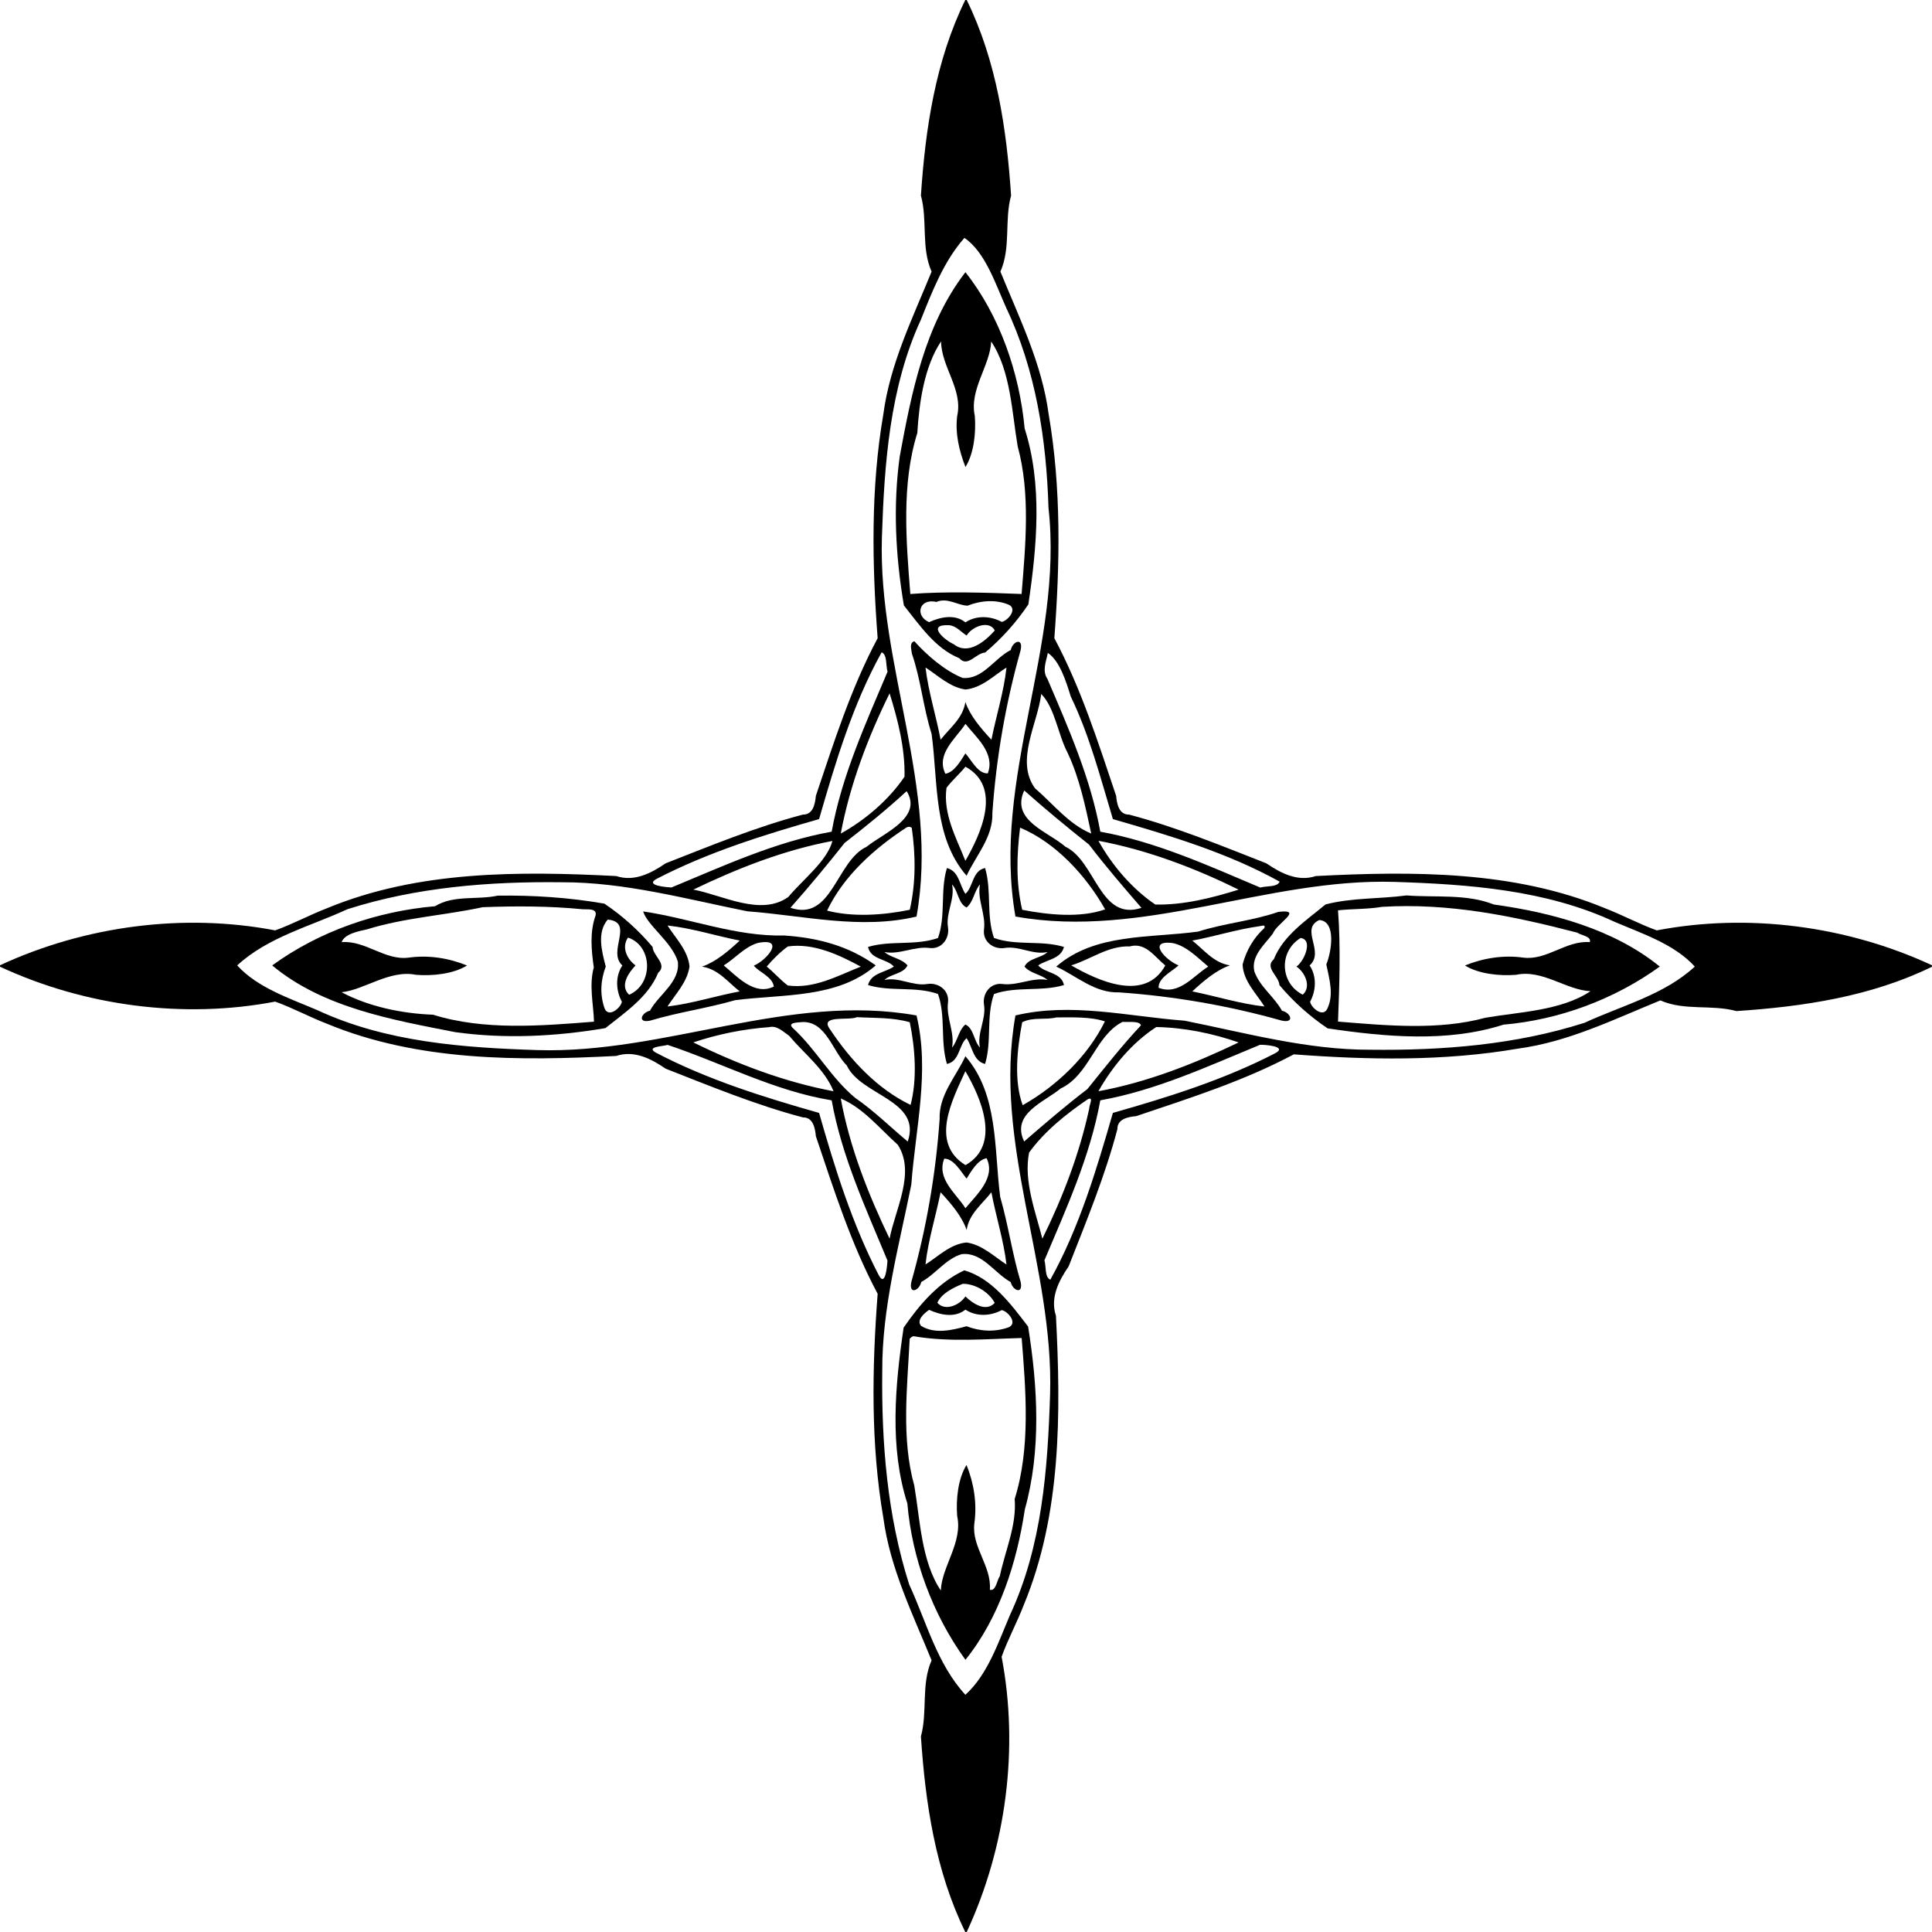 <?xml version="1.0" encoding="UTF-8"?>
<!DOCTYPE svg  PUBLIC '-//W3C//DTD SVG 1.1//EN'  'http://www.w3.org/Graphics/SVG/1.1/DTD/svg11.dtd'>
<svg width="1173pt" height="1173pt" version="1.1" viewBox="0 0 1173 1173" xmlns="http://www.w3.org/2000/svg">
<path d="m586.06 0h0.88c18.11 36.99 24.23 78.11 26.93 118.72-4.16 15.24 0.01 31.48-6.48 46.2 11.49 28.19 25.22 55.92 29.29 86.52 7.72 44.89 6.88 90.85 3.46 136.03 16.2 30.36 26.53 63.11 37.51 95.7 0.46 4.83 1.64 11.5 7.88 11.41 28.53 7.53 55.98 18.87 83.31 29.58 8.83 6.02 19.06 11.36 30.02 7.73 58.83-3.01 120.34-3.38 175.65 19.56 10.58 4.08 20.65 9.55 31.39 13.43 55.36-10.59 115.28-2.87 167.1 21.18v0.88c-36.99 18.11-78.11 24.23-118.72 26.93-15.25-4.16-31.49 0.01-46.2-6.48-28.19 11.49-55.92 25.22-86.52 29.29-44.89 7.72-90.85 6.88-136.03 3.46-30.36 16.2-63.11 26.53-95.7 37.51-4.83 0.46-11.51 1.64-11.41 7.88-7.53 28.53-18.87 55.98-29.58 83.31-6.02 8.83-11.36 19.06-7.73 30.02 3.01 58.83 3.38 120.34-19.56 175.65-4.08 10.58-9.55 20.65-13.43 31.39 10.59 55.36 2.87 115.28-21.18 167.1h-0.88c-18.11-36.99-24.23-78.11-26.93-118.72 4.15-15.25-0.01-31.49 6.48-46.2-11.49-28.19-25.22-55.92-29.29-86.52-7.72-44.89-6.88-90.85-3.46-136.03-16.2-30.36-26.53-63.11-37.51-95.7-0.47-4.83-1.64-11.51-7.88-11.41-28.53-7.53-55.98-18.87-83.31-29.58-8.83-6.02-19.06-11.36-30.02-7.73-58.83 3.01-120.34 3.38-175.65-19.56-10.58-4.08-20.65-9.55-31.39-13.43-55.36 10.59-115.28 2.87-167.1-21.18v-0.88c51.82-24.05 111.74-31.77 167.1-21.18 10.74-3.88 20.81-9.35 31.39-13.43 55.31-22.94 116.82-22.57 175.65-19.56 10.96 3.63 21.19-1.71 30.02-7.73 27.33-10.71 54.78-22.05 83.31-29.58 6.24 0.09 7.41-6.58 7.88-11.41 10.98-32.59 21.31-65.34 37.51-95.7-3.42-45.18-4.26-91.14 3.46-136.03 4.07-30.6 17.8-58.33 29.29-86.52-6.49-14.72-2.33-30.96-6.48-46.2 2.7-40.61 8.82-81.73 26.93-118.72m-0.51 144.43c-12.53 14.2-19.46 32.28-26.44 49.68-18.98 41.26-22.19 87.42-23.67 132.18-2.37 77.57 34.92 152.57 21.03 230.18-33.9 8.13-68.64-0.64-102.68-3.17-37.25-7.45-74.48-17.75-112.77-17.64-43.78-0.53-88.23 2.99-130.06 16.36-22.66 10.47-48.26 16.89-66.95 34.12 12.36 13.62 31.83 19.96 48.68 27.17 41.65 19.4 88.33 22.79 133.6 24.25 77.57 2.37 152.57-34.92 230.18-21.03 8.13 33.9-0.64 68.64-3.17 102.68-7.45 37.25-17.75 74.48-17.64 112.77-0.53 43.78 2.99 88.23 16.36 130.06 10.47 22.66 16.89 48.26 34.12 66.95 13.62-12.36 19.96-31.83 27.17-48.68 19.4-41.65 22.79-88.33 24.25-133.6 2.37-77.57-34.92-152.57-21.03-230.18 33.9-8.13 68.64 0.64 102.68 3.17 37.25 7.45 74.48 17.75 112.77 17.64 43.78 0.53 88.23-2.99 130.06-16.36 22.66-10.47 48.26-16.89 66.95-34.12-12.36-13.62-31.83-19.96-48.68-27.17-41.65-19.4-88.33-22.79-133.6-24.25-77.57-2.37-152.57 34.92-230.18 21.03-14.72-83.66 29.4-164.34 20.06-248.2-1.29-41.5-7.65-83.46-25.61-121.25-6.53-14.5-12.74-33.96-25.43-42.59m-50.27 251.63c-17.54 31.57-28.02 66.78-37.97 101.25-33.65 9.59-67.54 20.15-98.68 36.31-7.37 4.05 6.25 5.06 9.06 5.2 31.74-13.15 63.27-27.79 97.26-33.87 6.15-33.94 20.58-65.51 33.93-97.15-1.13-3.65-0.11-10.35-3.6-11.74m100.92 0.32c-1.01 5.18-3.59 10.85-0.3 15.72 12.9 30.15 26.27 60.45 32.15 92.85 33.94 6.15 65.51 20.58 97.15 33.93 3.65-1.13 10.33-0.11 11.74-3.6-31.57-17.54-66.78-28.02-101.25-37.97-7.55-25.1-14.11-50.68-25.6-74.49-2.84-9.18-6.64-21.49-13.89-26.44m-96.08 24.57c-13.24 26.93-24.09 55.49-29.65 85.14 14.85-8.23 29.04-20.3 38.71-34.53 0.39-17.15-4.07-34.63-9.06-50.61m92.08 0.4c-2.26 18.12-15.87 40.55-3.82 57.23 11.05 9.48 20.49 21.84 34.15 27.51-3.6-16.72-7.05-33.61-14.42-49.19-5.88-11.29-7.6-27.06-15.91-35.55m-81.72 58.98c-12.02 11.08-24.75 21.39-37.69 31.46-10.62 13.4-21.56 26.61-32.86 39.35 25.27 8.6 27.73-28.37 46.19-37.02 10.43-8.4 34.27-17.6 24.36-33.79m71.38-0.4c-8.42 18.31 14.69 25.04 25.04 34.17 18.36 8.71 20.87 45.46 46.13 37.09-10.83-12.51-21.72-25.16-31.82-38.4-13.4-10.62-26.61-21.56-39.35-32.86m-71.34 22.36c-19.74 12.88-38.27 29.47-48.36 50.58 15.55 4.04 33.94 2.82 50.21-0.5 3.73-16.26 3.59-33.2 1.2-49.77-0.97-0.72-1.98-0.83-3.05-0.31m68.82 0.21c-2.08 16.64-2.57 33.52 1.29 49.87 16.2 3.14 35.29 5.03 50.35-0.26-11.71-20.72-30.15-40.61-51.64-49.61m-113.94 8.08c-29.44 5.52-57.65 16.64-84.44 29.53 17.6 3.25 40.85 16.43 57.62 4.51 8.97-10.73 23.58-21.81 26.82-34.04m161.51-0.11c8.23 14.85 20.3 29.04 34.53 38.71 17.15 0.39 34.63-4.07 50.61-9.06-26.93-13.24-55.49-24.09-85.14-29.65m-146.65 107.08c-4.59 2.3-23.15-1.73-16.26 7.47 12.49 18.81 28.75 36.14 48.87 45.82 4.04-15.55 2.82-33.94-0.5-50.21-10.5-3.01-21.31-2.46-32.11-3.08m121.15 0.16c-6.82 1.68-14.09-0.39-20.78 2.92-3.08 16.17-5.18 35.58 0.3 50.39 20.73-11.76 39.45-29.66 49.91-50.89-8.6-2.91-19.78-2.44-29.43-2.42m-154.04 2.81c-3.07 0.29-9.88 0.18-5.75 3.87 13.96 12.89 23.05 30.16 37.73 42.26 11.39 7.81 21.23 17.67 31.79 26.42 8.6-25.27-28.37-27.74-37.02-46.19-8.5-8.45-12.57-26.76-26.75-26.36m194.17-0.11c-16.68 8.55-20 32.25-37.63 40.49-9.83 8.23-30.22 15.2-22.1 32.13 12.51-10.83 25.16-21.72 38.4-31.82 10.59-13.09 20.98-26.38 32.49-38.65-0.55-3-8.27-1.82-11.16-2.15m-214.57 3.21c-15.72 1.11-31.44 4.37-46.02 9.26 26.93 13.24 55.49 24.09 85.14 29.65-5.48-13.5-17.76-22.7-26.97-33.66-3.64-2.47-7.34-6.44-12.15-5.25m235.06-0.06c-14.62 9.43-26.73 24.03-35.12 38.97 29.69-5.44 58.13-16.66 85.13-29.64-15.76-5.47-32.97-9.04-50.01-9.33m-296.67 10.83c-2.85 0.9-13.22 1.08-7.36 4.6 31.28 16.43 65.5 27.11 99.31 36.7 9.59 33.65 20.15 67.53 36.31 98.68 4.05 7.37 5.06-6.28 5.2-9.06-13.15-31.74-27.79-63.27-33.87-97.26-34.85-5.66-66.71-22.71-99.59-33.66m359.62-0.04c-31.65 13.05-63.06 27.65-96.93 33.7-6.15 33.94-20.58 65.51-33.93 97.15 1.13 3.65 0.09 10.33 3.6 11.74 17.54-31.57 28.02-66.78 37.97-101.25 33.64-9.58 67.53-20.15 98.68-36.31 7.52-4.12-6.57-5.2-9.39-5.03m-254.51 32.56c5.43 29.69 16.66 58.13 29.64 85.13 3.29-17.44 16-40.22 4.95-57.04-11-9.86-20.83-22.19-34.59-28.09m149.99 0.47c-13.17 8.97-26.23 19.42-35.64 32.36-3.43 17.09 3.87 35.98 8.06 52.31 12.36-25.06 22.55-51.61 28.45-79.04-0.09-2 2.97-7.43-0.87-5.63z"/>
<path d="m586.15 165.27c20.89 26.39 32.84 61.37 35.96 94.91 10.9 33.98 7.47 71.53 2.26 106.75-7.28 10.85-16.25 20.85-26.26 29.26-5.72 0.38-10.58 9.28-15.71 3.42-14.64-5.95-24.02-20.04-33.61-32.03-5.06-29.94-6.67-60.4-2.52-90.47 7.11-38.31 15.03-79.62 39.88-111.84m-14.77 41.98c-10.22 15.27-13.31 37.19-14.44 55.66-9.7 30.97-6.77 65.72-4.24 97.73 21.5-1.68 46.29-0.84 67.56-0.01 2.35-29.44 5.45-60.87-2.36-89.58-3.52-20.43-4.24-46.08-16.11-63.71-0.59 14.6-13.41 29.16-9.94 45.19 0.8 10.08-0.53 22.8-5.67 31.02-3.8-9.77-6.36-20.43-5.02-31.02 3.6-16.17-9.69-29.8-9.78-45.28m-2.82 158.2c-10.66-2.39-13.19 8.55-4.46 12.28 6.91-3.13 15.63-5.04 22.06 0.13 6.51-4.31 15.13-4.02 22.03-0.29 3.58-0.62 9.71-7.58 4.47-10.33-8-3.45-17.25-2.66-25.21 0.49-6.38-0.27-12.09-5.09-18.89-2.28m7.6 14.14c-14.11-0.69-2.43 9.25 2.86 11.5 8.76 7 19.06-1.67 24.96-8.3-3.37-6.53-13.93-2.37-17.08 3.08-3.49-2.2-6.33-5.95-10.74-6.28z"/>
<path d="m555.16 389.35c7.41 8.22 18.13 17.73 29.27 22.26 12.39 1.06 19.22-11.95 29.24-16.95 1.12-5.33 7.76-7.96 5.98 0.16-9.09 32.28-14.8 65.27-17.14 98.7 0.49 14.73-9.79 25.58-15.65 38.18-20.41-23.47-17.22-56.84-21.26-86.19-5.09-15.94-6.47-32.8-11.95-48.65-0.22-2.49-1.78-6.64 1.51-7.51m6.75 15.91c1.76 14.85 6.44 29.3 9.17 43.85 5.75-7.32 13.48-12.95 15.04-22.86 2.91 8.37 9.38 15.95 15.81 22.86 2.89-14.48 7.53-28.96 9.16-43.82-7.46 4.66-15.07 12.45-24.91 13.34-9.56-1.34-16.94-8.69-24.27-13.37m24.27 34.25c-6.01 9.04-18.1 18.35-12.18 30.29 5.48-1.03 9.24-7.82 12.13-12.38 3.76 4.12 7.52 12.33 13.59 12.15 4.66-12.25-7.19-22.06-13.54-30.06m-0.01 26c-3.63 4.45-8.04 8.2-11.51 12.79-2.15 16.01 5.78 30.03 11.46 44.33 9.27-16.06 22.62-44.75 0.05-57.12z"/>
<path d="m574.92 527.02c7.33 1.84 7.59 10.33 11.22 15.66 4.75-3.99 4.14-14.11 11.94-15.66 4.14 13.88 0.59 28.72 5.42 42.48 13.76 4.88 28.6 1.2 42.48 5.42-1.84 7.33-10.33 7.59-15.66 11.22 3.99 4.75 14.11 4.14 15.66 11.94-13.88 4.14-28.72 0.59-42.48 5.42-4.88 13.76-1.2 28.6-5.42 42.48-7.33-1.84-7.59-10.33-11.22-15.66-4.75 3.99-4.14 14.11-11.94 15.66-4.14-13.88-0.6-28.72-5.42-42.48-13.77-4.88-28.6-1.2-42.48-5.42 1.84-7.33 10.33-7.59 15.66-11.22-3.99-4.75-14.11-4.14-15.66-11.94 13.88-4.14 28.72-0.6 42.48-5.42 4.88-13.77 1.2-28.6 5.42-42.48m3.09 9.97c1.99 8.77-3.9 17.17-2.44 26.05 1.05 6.77-3.89 13.45-11.18 12.53-9.31-1.2-18.22 4.23-27.42 2.45 4.03 3.49 10.45 3.88 14 8.11-2.34 5.14-10.13 5.09-13.98 8.86 8.77-1.99 17.17 3.9 26.05 2.44 6.77-1.06 13.45 3.89 12.53 11.18-1.2 9.31 4.23 18.21 2.45 27.42 3.49-4.04 3.88-10.45 8.11-14 5.14 2.33 5.09 10.13 8.86 13.98-1.99-8.77 3.9-17.18 2.44-26.05-1.06-6.78 3.89-13.45 11.18-12.53 9.31 1.2 18.21-4.23 27.42-2.45-4.04-3.5-10.45-3.88-14-8.11 2.33-5.14 10.13-5.09 13.98-8.86-8.77 1.99-17.18-3.9-26.05-2.44-6.78 1.05-13.45-3.89-12.53-11.18 1.2-9.31-4.23-18.22-2.45-27.42-3.5 4.03-3.88 10.45-8.11 14-5.14-2.34-5.09-10.13-8.86-13.98z"/>
<path d="m302.22 543.78c21.5-0.3 43.36 1.14 64.71 4.85 10.85 7.28 20.85 16.25 29.26 26.26 0.38 5.71 9.28 10.58 3.42 15.71-5.95 14.64-20.04 24.01-32.03 33.61-30.17 5.11-60.87 6.66-91.18 2.45-37.86-7.43-80.41-14.8-111.13-40.51 28.7-20.9 63.95-32.95 98.84-35.94 11.38-6.98 25.49-3.7 38.11-6.43m-9.13 7.01c-23.56 5.07-46.74 6.23-70.21 13.43-5.27 1.21-13.63 2.74-15.47 7.79 14.54-1.16 26.28 11.32 40.76 9.4 12.01-1.68 24.27 0.27 35.38 4.77-8.22 5.14-20.94 6.48-31.02 5.66-15.99-3.25-31.36 9.2-45.15 10.58 16.59 8.81 36.81 12.96 55.53 13.64 30.97 9.7 65.72 6.77 97.73 4.24-0.25-10.25-3.16-22.05-0.12-32.93-1.46-10.43-2.57-21.36 1.08-31.52 1.06-4.56-4.88-3.6-7.67-3.79-20.24-1.99-40.55-2.03-60.84-1.27m75.89 7.52c-6.74 7.87-3.56 19.45-1.2 28.52-3.16 8.21-3.71 17.39-0.55 25.79 2.64 5.34 9.73-0.83 10.34-4.43-3.73-6.9-4.02-15.52 0.29-22.03-9.47-8.48 7.64-26.26-8.88-27.85m12.31 10.94c-4.06 5.9-0.67 13.04 4.58 16.89-4.4 4.64-9.66 12.38-3.9 17.82 14.92-6.48 14.33-29.73-0.68-34.71z"/>
<path d="m853.97 543.65c17.52 1.38 36.41-1.09 53.01 5.52 35.13 4.85 72.83 14.95 100.75 37.68-27.64 19.96-61.2 32.36-94.91 35.26-33.98 10.9-71.53 7.47-106.75 2.26-10.85-7.28-20.85-16.25-29.26-26.26-0.38-5.72-9.28-10.58-3.42-15.71 5.8-14.5 19.75-23.6 31.41-33.29 16.08-4.15 32.8-3.27 49.17-5.46m-14.95 6.94c-8.68 1.49-18.39 1.17-26.66 2.11 1.68 21.5 0.84 46.29 0.01 67.56 29.44 2.35 60.87 5.45 89.58-2.36 20.42-3.52 46.08-4.24 63.71-16.11-14.61-0.59-29.17-13.41-45.19-9.94-10.09 0.8-22.8-0.53-31.02-5.67 11.11-4.5 23.35-6.45 35.38-4.77 14.34 1.86 25.99-10.54 40.39-9.4 1.18-3.55-5.26-4.06-7.6-5.75-38.98-10.15-77.82-18.15-118.6-15.67m-38.01 8c-12.01 5.49 3.56 19.17-5.87 27.57 4.31 6.51 4.02 15.13 0.29 22.03 0.61 3.58 7.58 9.71 10.33 4.47 4.35-8.76 1.25-18.34-0.49-27.13 3.18-7.73 6.14-26.24-4.26-26.94m-11.36 10.91c-13.52 8.3-12.35 27.65 1.31 34.4 5.36-4.68 1.47-13.54-3.83-17.04 4.79-3.31 10.3-16.41 2.52-17.36z"/>
<path d="m390.48 553.37c28.4 4.14 56.27 15.33 85.48 14.6 20.25 1.35 39.1 6.15 55.74 18.17-23.24 20.19-56.28 17.33-85.39 21.12-16.97 4.91-34.62 7.32-51.54 12.4-8.06 1.73-5.35-4.85-0.16-6.02 5.31-9.83 18.45-17.36 16.93-29.83-3.62-11.92-18.41-21.8-21.06-30.44m14.81 8.54c4.66 7.46 12.45 15.07 13.34 24.91-1.34 9.56-8.69 16.94-13.37 24.27 14.85-1.76 29.3-6.44 43.85-9.17-7.32-5.75-12.95-13.49-22.86-15.04 8.37-2.91 15.95-9.38 22.86-15.81-14.48-2.89-28.96-7.53-43.82-9.16m55.04 10.55c-8.13 2.24-13.9 9.37-20.9 13.7 8.13 6.7 18.54 18.59 30.37 12.84-0.54-5.88-9.5-9.09-12.1-12.73 7.79-3.19 19.47-17.04 2.63-13.81m17.99 2.17c-4.71 3.44-9.14 7.91-12.81 12.2 4.45 3.63 8.2 8.03 12.79 11.51 16.01 2.15 30.03-5.79 44.33-11.46-12.77-6.91-28.43-14.5-44.31-12.25z"/>
<path d="m776.14 553.65c15.78-1.88-1.04 6.92-3.33 13.16-5.06 6.77-13.41 13.63-11.23 23.01 3.36 9.39 12.05 15.26 16.76 23.85 5.32 1.12 7.96 7.76-0.16 5.98-32.28-9.09-65.28-14.8-98.7-17.14-14.74 0.49-25.58-9.79-38.18-15.65 23.46-20.41 56.84-17.22 86.19-21.26 15.94-5.09 32.8-6.47 48.65-11.95m-11.7 8.73c-13.7 1.93-27.08 6.2-40.55 8.7 7.32 5.75 12.95 13.48 22.86 15.04-8.38 2.91-15.95 9.38-22.86 15.81 14.47 2.89 28.96 7.53 43.82 9.16-4.7-7.61-12.94-15.45-13.27-25.54 2.2-8.42 6.72-16.24 13.2-22.07 0.97-2.53-1.86-1.17-3.2-1.1m-52.38 10.21c-16.04-2.09-4.4 10.51 3.52 13.54-4.13 3.76-12.34 7.52-12.15 13.59 12.41 4.8 20.98-7.14 30.14-12.88-6.2-5.13-13.15-12.54-21.51-14.25m-26.16 2.02c-13.18-0.46-23.48 7.84-35.53 11.51 16.06 9.27 44.75 22.62 57.12 0.05-6.55-5.32-11.96-14.22-21.59-11.56z"/>
<path d="m586.14 641.3c20.19 23.24 17.33 56.27 21.12 85.39 4.91 16.97 7.32 34.61 12.4 51.54 1.73 8.06-4.85 5.33-6.02 0.16-9.83-5.31-17.36-18.46-29.83-16.93-9.77 2.97-15.7 12.12-24.48 16.88-1.13 5.32-7.77 7.96-5.98-0.16 9.09-32.28 14.8-65.28 17.14-98.7-0.5-14.74 9.79-25.58 15.65-38.18m-0.02 9.07c-8.01 17.6-21.75 43.57 0.08 57.02 21.77-12.31 9.46-40.83-0.08-57.02m-12.83 53.09c-4.81 12.39 7.14 20.96 12.87 30.11 6.7-8.14 18.59-18.54 12.84-30.37-5.49 1.02-9.25 7.81-12.14 12.38-3.58-4.36-7.7-12.06-13.57-12.12m-2.22 20.43c-2.89 14.47-7.53 28.96-9.16 43.82 7.46-4.67 15.07-12.45 24.91-13.34 9.56 1.33 16.94 8.69 24.27 13.37-1.76-14.86-6.44-29.3-9.17-43.85-5.75 7.32-13.49 12.95-15.04 22.86-2.91-8.38-9.38-15.95-15.81-22.86z"/>
<path d="m585.43 771.28c16.67 4.73 28.4 20.56 38.78 34.14 5.9 36.69 7.98 75.38-1.99 111.02-4.83 32.25-15.54 65.9-36.07 91.29-19.96-27.64-32.36-61.2-35.26-94.91-10.9-33.98-7.47-71.53-2.26-106.75 9.64-14.05 21.22-27.5 36.8-34.79m-0.89 8.18c-5.82 2.34-12.86 5.81-15.44 11.5 4.68 5.36 13.53 1.47 17.04-3.83 4.63 4.41 12.4 9.63 17.8 3.93-3.47-6.6-11.95-11.72-19.4-11.6m-20.43 15.81c-2.81 1.96-7.9 6.14-4.91 9.7 8.39 5.22 18.78 2.63 27.63 0.25 8.21 3.16 17.39 3.7 25.79 0.55 5.34-2.65-0.83-9.73-4.43-10.34-6.9 3.73-15.52 4.02-22.03-0.29-6.43 5.17-15.15 3.26-22.05 0.13m-9.51 15.99c-0.94 0.29-1.7 0.83-2.29 1.62-1.44 29.53-5.18 60.5 2.79 89.07 3.51 20.42 4.24 46.08 16.11 63.71 0.59-14.61 13.41-29.17 9.94-45.19-0.82-10.09 0.53-22.8 5.67-31.02 4.5 11.11 6.44 23.35 4.77 35.38-1.86 14.34 10.54 25.99 9.4 40.39 3.72 1.02 4.23-5.75 6.04-8.28 3.25-15.48 10.32-30.77 9.03-46.85 9.7-30.97 6.77-65.72 4.24-97.73-21.08 0.57-44.17 2.64-65.7-1.1z"/>
</svg>
